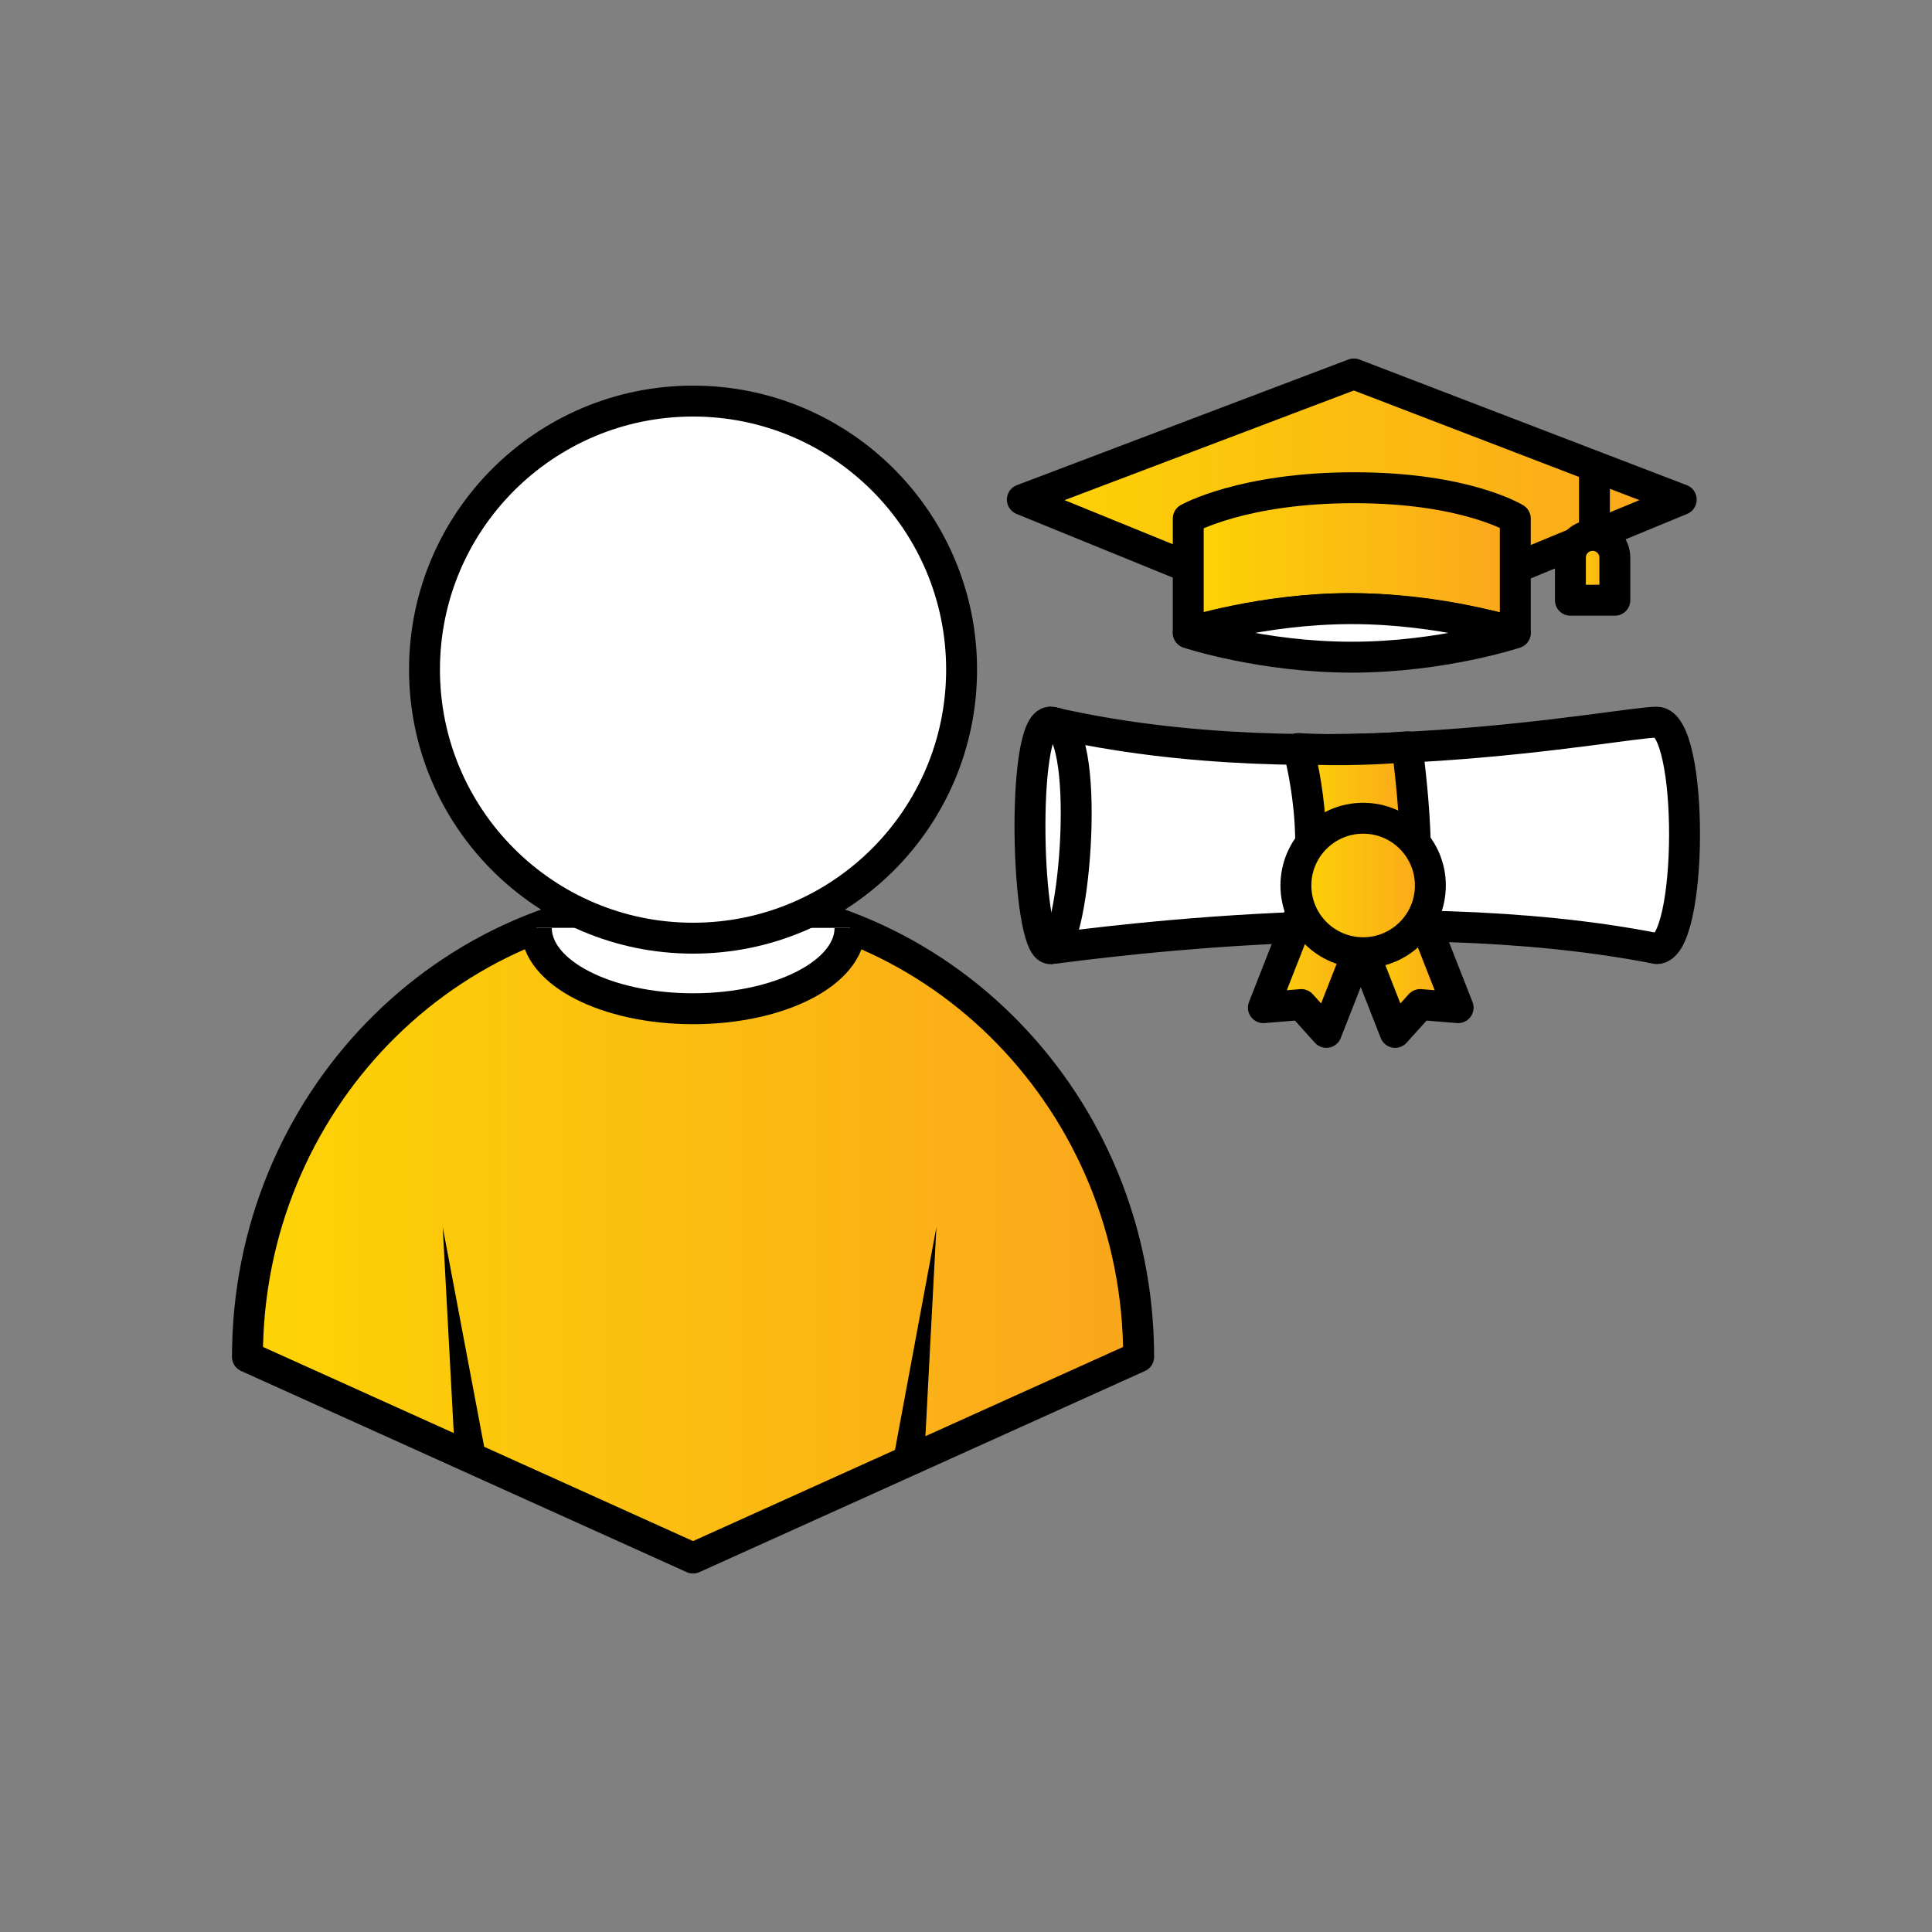 <?xml version="1.0" encoding="UTF-8"?><svg id="Descriptions" xmlns="http://www.w3.org/2000/svg" xmlns:xlink="http://www.w3.org/1999/xlink" viewBox="0 0 250 250"><rect x="0" y="0" width="250" height="250" fill="#808080" stroke="none"/><defs><style>.cls-1{fill:none;}.cls-1,.cls-2,.cls-3,.cls-4,.cls-5,.cls-6,.cls-7,.cls-8,.cls-9,.cls-10{stroke:#000;stroke-linejoin:round;stroke-width:4px;}.cls-11{fill:#000;}.cls-11,.cls-12{stroke-width:0px;}.cls-2{fill:url(#linear-gradient-4);}.cls-3{fill:url(#linear-gradient-2);}.cls-4{fill:url(#linear-gradient-5);}.cls-5{fill:url(#linear-gradient-3);}.cls-6{fill:url(#New_Gradient_Swatch);}.cls-7,.cls-12{fill:#fff;}.cls-8{fill:url(#New_Gradient_Swatch-3);}.cls-9{fill:url(#New_Gradient_Swatch-2);}.cls-10{fill:url(#linear-gradient);}</style><linearGradient id="New_Gradient_Swatch" x1="132.29" y1="65.26" x2="217.55" y2="65.26" gradientUnits="userSpaceOnUse"><stop offset="0" stop-color="#fdd405"/><stop offset="1" stop-color="#faa61c"/></linearGradient><linearGradient id="New_Gradient_Swatch-2" x1="153.76" y1="72.47" x2="196.08" y2="72.47" xlink:href="#New_Gradient_Swatch"/><linearGradient id="linear-gradient" x1="203.21" y1="73.48" x2="208.96" y2="73.48" gradientUnits="userSpaceOnUse"><stop offset="0" stop-color="#fdd405"/><stop offset="1" stop-color="#faa61c"/></linearGradient><linearGradient id="New_Gradient_Swatch-3" x1="32.02" y1="158.95" x2="147.34" y2="158.95" xlink:href="#New_Gradient_Swatch"/><linearGradient id="linear-gradient-2" x1="167.78" y1="108.36" x2="183.16" y2="108.36" xlink:href="#linear-gradient"/><linearGradient id="linear-gradient-3" x1="163.48" y1="124.78" x2="177.29" y2="124.78" xlink:href="#linear-gradient"/><linearGradient id="linear-gradient-4" x1="174.87" y1="124.78" x2="188.68" y2="124.78" xlink:href="#linear-gradient"/><linearGradient id="linear-gradient-5" x1="167.69" y1="114.58" x2="185.09" y2="114.58" xlink:href="#linear-gradient"/></defs><polygon class="cls-6" points="217.55 64.65 175.19 82.13 132.29 64.65 175.19 48.39 217.55 64.65"/><path class="cls-9" d="M196.08,81.82s-10.43-3.07-21.47-3.07-20.85,3.07-20.85,3.07v-14.72s7.05-3.99,21.47-3.99,20.85,3.99,20.85,3.99v14.72Z"/><path class="cls-10" d="M206.09,69.28h0c1.59,0,2.87,1.29,2.87,2.87v5.52h-5.75v-5.52c0-1.59,1.29-2.87,2.87-2.87Z"/><line class="cls-1" x1="206.32" y1="60.08" x2="206.32" y2="69.51"/><path class="cls-7" d="M153.76,81.9s9.47-3.14,21.16-3.14,21.16,3.14,21.16,3.14c0,0-9.47,3.14-21.16,3.14s-21.16-3.14-21.16-3.14Z"/><path class="cls-8" d="M89.68,201.61l-57.66-26.03c0-32.75,25.81-59.29,57.66-59.29h0c31.84,0,57.66,26.55,57.66,59.29l-57.66,26.03Z"/><path class="cls-7" d="M109.99,120.07c0,5.82-9.09,10.46-20.3,10.46s-20.29-4.64-20.29-10.47"/><line class="cls-12" x1="57.29" y1="158.8" x2="60.88" y2="188.61"/><polygon class="cls-11" points="57.29 158.8 62.87 188.37 58.9 188.85 57.29 158.8 57.29 158.8"/><line class="cls-12" x1="121.17" y1="158.8" x2="117.59" y2="189.01"/><polygon class="cls-11" points="121.17 158.8 119.57 189.25 115.6 188.77 121.17 158.8 121.17 158.8"/><circle class="cls-7" cx="89.68" cy="86.65" r="34.75"/><path class="cls-7" d="M135.88,122.75c-3.08,0-3.84-29.3,0-29.3l.82.14,2.56,1.81,2.06,12.36-1.06,9.43-2.18,4.43-1.37,1-.82.14Z"/><path class="cls-7" d="M214.39,122.75c-34.2-6.76-78.39.15-78.39,0,3.08,0,5.46-29.3,0-29.3,34.62,7.97,73.53,0,78.39,0s4.71,29.3,0,29.3Z"/><path class="cls-3" d="M182.12,119.86c-6.72-.23-14.35.23-14.35.23,3.99-10.02.23-23.23.23-23.23,0,0,6.04.46,14.12-.23-.11.23,2.39,15.83,0,23.23Z"/><polygon class="cls-5" points="171.63 133.59 168.39 129.99 163.48 130.39 169.14 115.97 177.29 119.17 171.63 133.59"/><polygon class="cls-2" points="180.53 133.59 183.77 129.99 188.68 130.39 183.02 115.97 174.87 119.17 180.53 133.59"/><circle class="cls-4" cx="176.39" cy="114.58" r="8.7"/></svg>